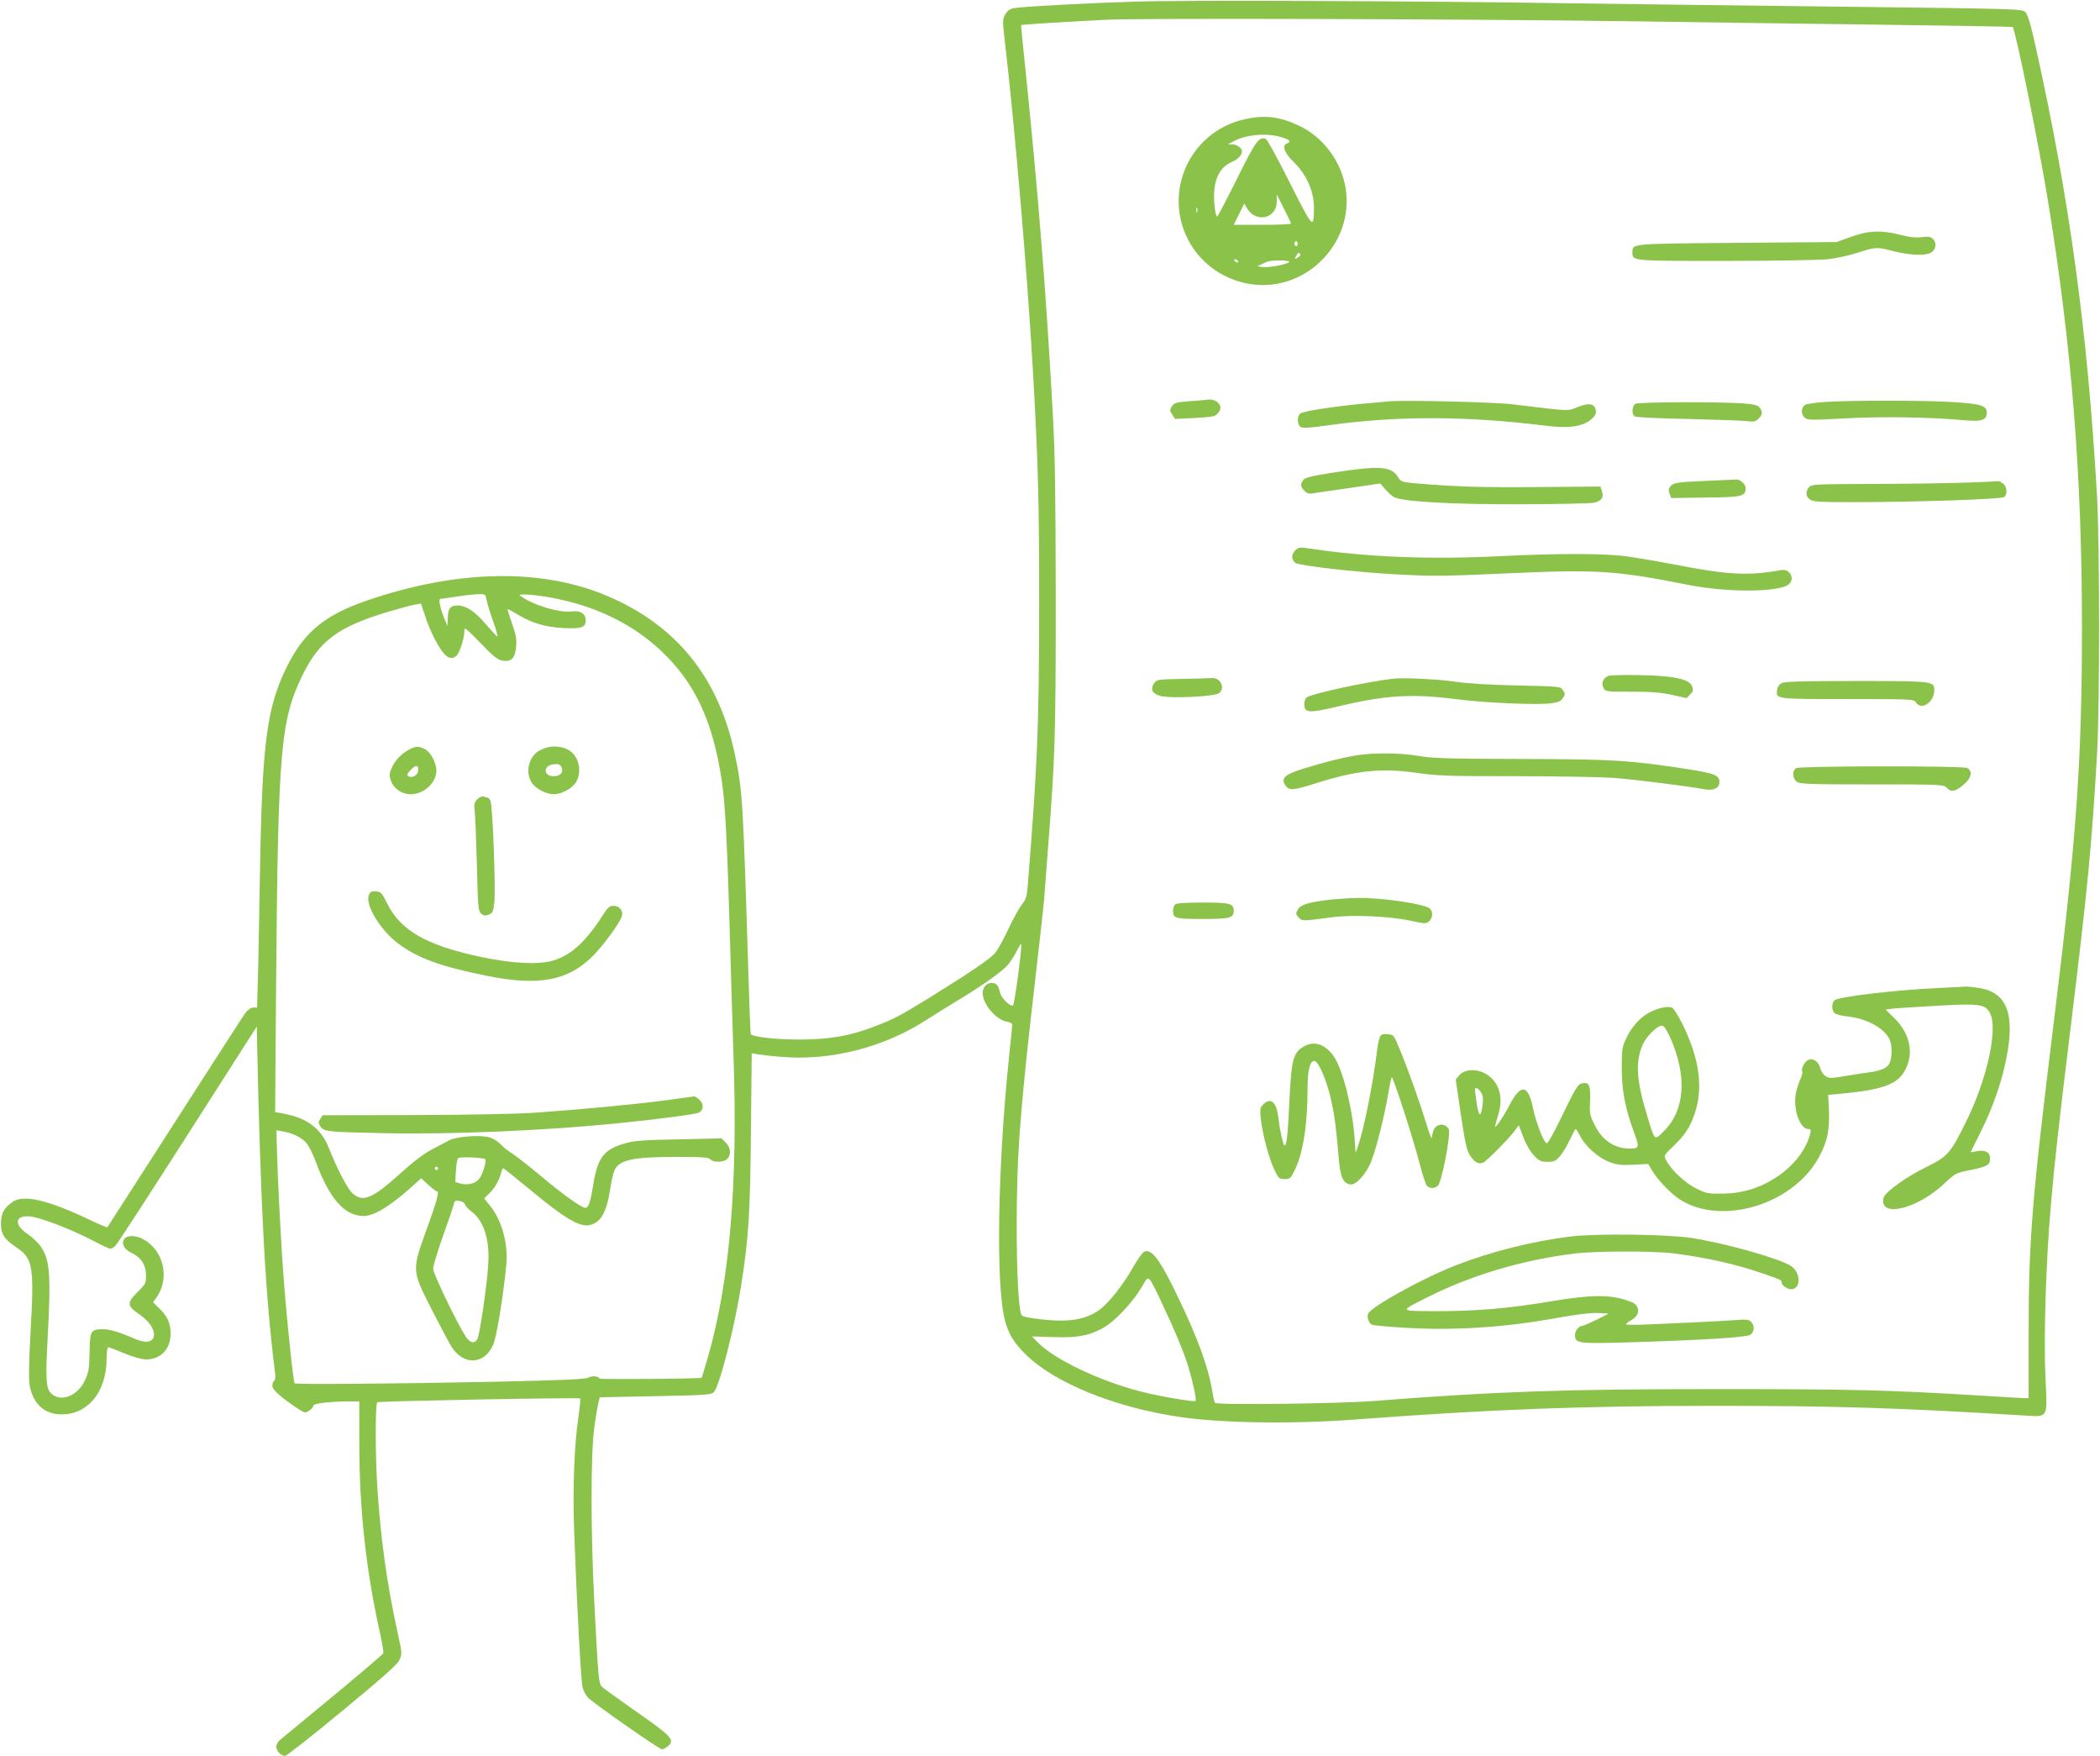 <?xml version="1.0" standalone="no"?>
<!DOCTYPE svg PUBLIC "-//W3C//DTD SVG 20010904//EN"
 "http://www.w3.org/TR/2001/REC-SVG-20010904/DTD/svg10.dtd">
<svg version="1.0" xmlns="http://www.w3.org/2000/svg"
 width="1280pt" height="1070pt" viewBox="0 0 1280 1070"
 preserveAspectRatio="xMidYMid meet">
<g transform="translate(0,1070) scale(0.1,-0.1)"
fill="#8bc34a" stroke="none">
<path d="M6915 10690 c-294 -9 -676 -30 -730 -39 -30 -5 -43 -14 -57 -38 -17
-29 -18 -38 -4 -159 62 -530 137 -1411 171 -1999 33 -573 39 -812 39 -1445 -1
-742 -10 -964 -70 -1710 -5 -63 -11 -81 -36 -113 -17 -21 -54 -89 -83 -151
-29 -62 -65 -126 -80 -144 -29 -35 -168 -129 -405 -275 -179 -110 -212 -127
-329 -172 -150 -58 -273 -79 -456 -80 -146 0 -289 16 -299 34 -2 3 -9 177 -15
386 -32 1036 -35 1094 -80 1310 -98 474 -358 797 -786 976 -402 168 -912 157
-1460 -31 -255 -88 -381 -191 -485 -400 -123 -247 -152 -465 -165 -1235 -3
-187 -8 -454 -11 -592 l-7 -253 -23 0 c-14 0 -32 -12 -48 -32 -13 -18 -207
-319 -431 -668 -224 -349 -409 -637 -411 -639 -2 -2 -57 21 -121 52 -248 117
-394 150 -459 101 -51 -37 -68 -70 -68 -128 -1 -67 18 -96 96 -149 99 -66 107
-115 84 -517 -10 -182 -12 -291 -5 -323 20 -106 81 -167 174 -175 171 -14 295
129 295 341 0 37 4 67 10 67 5 0 49 -16 97 -37 57 -23 104 -36 134 -37 89 0
149 63 149 157 0 63 -20 107 -68 153 l-39 38 24 34 c80 119 38 288 -89 353
-45 23 -96 22 -111 -2 -18 -29 0 -63 45 -84 58 -27 88 -74 88 -138 0 -46 -3
-53 -50 -99 -68 -67 -67 -86 9 -137 132 -90 114 -211 -23 -151 -98 42 -156 60
-199 60 -74 0 -79 -10 -81 -141 -2 -99 -6 -122 -28 -170 -47 -103 -162 -140
-215 -70 -22 29 -25 97 -13 317 21 396 15 484 -40 566 -16 24 -53 59 -82 78
-86 58 -77 117 17 107 63 -6 258 -82 383 -148 51 -27 98 -49 106 -49 7 0 22
10 33 23 11 12 209 316 439 676 l419 655 2 -100 c22 -1028 51 -1544 109 -2005
4 -29 2 -49 -5 -53 -6 -4 -11 -18 -11 -31 0 -24 54 -72 157 -140 41 -26 44
-27 68 -11 14 9 25 22 25 30 0 14 104 26 223 26 l57 0 0 -252 c0 -408 41 -782
130 -1177 11 -52 19 -100 16 -106 -2 -6 -143 -126 -312 -266 -169 -140 -313
-258 -320 -264 -7 -5 -15 -20 -19 -32 -7 -25 24 -63 53 -63 9 0 166 123 347
273 245 202 335 282 349 310 18 38 18 38 -13 180 -64 293 -101 564 -121 872
-13 203 -13 512 0 520 12 7 1228 30 1236 23 3 -3 -2 -53 -10 -111 -26 -171
-36 -443 -26 -709 17 -456 41 -903 51 -940 5 -21 20 -49 32 -62 29 -32 435
-316 452 -316 7 0 23 8 35 18 46 37 26 60 -188 209 -108 76 -204 145 -213 154
-20 20 -23 55 -46 504 -23 447 -23 920 0 1080 9 66 21 134 25 150 l8 30 339 7
c308 6 340 8 356 25 35 35 129 404 168 659 44 283 53 423 58 923 l5 483 31 -6
c17 -3 82 -11 145 -16 302 -27 631 57 892 227 41 27 127 80 190 118 148 89
270 176 304 216 15 18 38 54 52 81 14 28 27 48 28 46 8 -10 -40 -372 -50 -375
-20 -7 -72 46 -79 80 -9 42 -22 57 -51 57 -31 0 -54 -26 -54 -61 0 -68 79
-162 147 -175 18 -3 33 -11 33 -17 0 -6 -9 -96 -20 -201 -69 -665 -81 -1386
-25 -1601 23 -85 52 -134 124 -206 174 -174 543 -325 938 -383 257 -39 696
-45 1078 -16 828 62 1376 83 2195 83 727 0 1114 -12 1881 -59 144 -9 139 -18
127 221 -12 255 2 706 32 1055 25 290 48 489 120 1080 105 861 129 1106 162
1675 17 288 16 1279 0 1570 -58 1009 -167 1809 -374 2740 -31 139 -48 196 -63
211 -20 20 -31 20 -1095 33 -591 7 -1347 16 -1680 21 -891 14 -2379 20 -2655
10z m2985 -119 c382 -6 1071 -15 1529 -21 459 -6 837 -12 839 -15 17 -17 161
-725 216 -1065 143 -880 206 -1667 206 -2585 0 -823 -32 -1280 -170 -2400
-135 -1096 -155 -1339 -155 -1902 l0 -403 -25 0 c-14 0 -131 7 -260 15 -574
35 -788 40 -1615 40 -928 0 -1345 -14 -2085 -72 -213 -17 -961 -26 -974 -12
-4 4 -11 34 -16 67 -24 149 -89 327 -210 578 -111 232 -162 299 -208 275 -10
-6 -40 -48 -66 -94 -58 -104 -147 -216 -202 -257 -86 -62 -185 -79 -358 -60
-86 10 -117 17 -121 29 -17 43 -28 260 -28 541 0 431 20 701 114 1510 28 239
52 460 54 490 2 30 13 172 24 315 42 544 46 667 46 1505 -1 640 -4 883 -18
1130 -40 729 -88 1332 -166 2090 -16 151 -28 276 -27 277 3 4 320 23 531 33
229 10 2179 4 3145 -9z m-6934 -3528 c4 -21 22 -80 40 -130 18 -51 30 -93 26
-92 -4 0 -34 33 -68 72 -68 81 -122 117 -176 117 -44 0 -58 -18 -59 -82 l-1
-43 -15 35 c-27 61 -43 130 -30 130 7 1 50 7 97 14 47 8 106 14 132 15 47 1
47 1 54 -36z m443 5 c244 -52 453 -158 617 -311 210 -196 320 -432 374 -799
21 -141 33 -380 50 -983 6 -203 15 -516 21 -695 27 -781 -24 -1371 -156 -1830
-20 -68 -37 -125 -38 -126 -9 -6 -617 -11 -622 -5 -9 16 -44 19 -69 6 -19 -10
-157 -16 -563 -25 -619 -13 -1219 -17 -1227 -10 -8 9 -44 345 -65 615 -18 227
-38 611 -44 838 l-2 89 40 -7 c62 -10 120 -40 147 -76 14 -19 38 -68 53 -109
83 -225 175 -330 291 -330 63 0 155 55 287 172 l64 58 43 -40 c24 -22 48 -40
53 -40 16 0 -1 -64 -65 -238 -88 -245 -88 -243 32 -479 52 -102 107 -206 122
-230 73 -115 199 -110 253 10 22 49 60 280 81 488 12 131 -27 274 -101 364
l-34 42 30 29 c33 31 62 82 73 126 3 16 10 28 14 28 4 0 72 -55 152 -121 216
-180 310 -237 372 -225 70 14 106 78 128 224 6 41 17 89 24 107 28 67 110 85
382 85 158 0 194 -3 204 -15 17 -20 79 -19 102 2 26 24 23 69 -8 100 l-26 26
-261 -6 c-219 -4 -273 -8 -329 -25 -129 -37 -166 -87 -193 -257 -17 -104 -28
-135 -48 -135 -22 0 -131 77 -267 191 -74 62 -155 125 -180 141 -24 15 -56 41
-71 57 -15 17 -46 35 -70 41 -56 15 -196 4 -239 -18 -17 -9 -63 -34 -103 -54
-47 -24 -113 -73 -189 -142 -178 -160 -233 -184 -297 -130 -31 26 -93 144
-147 279 -47 120 -135 185 -288 211 l-39 7 6 786 c12 1431 27 1603 162 1879
102 207 216 292 515 382 74 22 151 43 171 46 l35 6 28 -84 c29 -87 80 -188
116 -225 24 -27 52 -29 74 -8 17 18 46 106 46 142 0 13 3 23 6 23 4 0 48 -42
98 -94 74 -77 98 -96 129 -102 54 -9 77 15 83 87 4 43 -1 72 -25 139 -16 47
-28 86 -27 88 2 1 29 -13 60 -32 88 -53 168 -77 277 -83 112 -6 139 3 139 47
0 40 -32 61 -84 54 -77 -10 -239 39 -316 96 -22 17 123 4 239 -22z m-452
-3412 c11 -11 -17 -99 -39 -123 -25 -27 -71 -37 -113 -25 l-30 9 4 69 c2 38 8
73 15 77 13 9 153 3 163 -7z m-287 -56 c0 -5 -4 -10 -10 -10 -5 0 -10 5 -10
10 0 6 5 10 10 10 6 0 10 -4 10 -10z m165 -221 c4 -10 20 -28 36 -40 77 -55
115 -171 105 -324 -7 -123 -52 -428 -66 -455 -17 -31 -47 -24 -73 18 -56 88
-197 382 -197 410 0 17 27 105 59 197 33 92 63 179 66 194 5 24 10 27 35 23
17 -2 32 -12 35 -23z m4242 -589 c84 -177 139 -310 167 -401 29 -99 50 -198
43 -206 -9 -8 -216 27 -333 57 -256 66 -529 197 -631 302 l-33 34 127 -4 c143
-5 209 6 293 48 82 42 196 162 261 277 30 53 30 53 106 -107z"/>
<path d="M7590 9974 c-355 -77 -520 -482 -319 -784 81 -120 210 -201 356 -222
349 -50 649 277 568 620 -36 150 -139 280 -275 345 -118 56 -209 68 -330 41z
m218 -109 c53 -16 64 -28 37 -39 -33 -12 -17 -58 40 -113 81 -79 126 -183 124
-287 -2 -124 -6 -120 -147 160 -72 144 -138 264 -146 267 -42 16 -60 -8 -176
-242 -63 -127 -118 -231 -121 -231 -9 0 -19 65 -19 125 0 105 36 176 106 207
40 17 64 42 64 67 0 18 -31 41 -58 41 l-27 1 30 16 c77 43 203 54 293 28z m61
-527 c1 -5 -78 -8 -174 -8 l-175 0 32 65 32 64 18 -30 c55 -90 181 -60 180 43
l0 43 43 -85 c24 -47 44 -88 44 -92z m-572 70 c-3 -7 -5 -2 -5 12 0 14 2 19 5
13 2 -7 2 -19 0 -25z m613 -193 c0 -8 -4 -15 -10 -15 -5 0 -10 7 -10 15 0 8 5
15 10 15 6 0 10 -7 10 -15z m15 -64 c3 -6 -4 -15 -15 -21 -20 -11 -21 -10 -10
9 12 23 16 25 25 12z m-380 -41 c3 -5 2 -10 -4 -10 -5 0 -13 5 -16 10 -3 6 -2
10 4 10 5 0 13 -4 16 -10z m313 -4 c10 -11 -111 -37 -155 -34 -36 3 -43 6 -28
11 11 5 31 14 45 21 22 11 127 12 138 2z"/>
<path d="M11280 9256 l-85 -31 -606 -5 c-650 -5 -639 -4 -639 -56 0 -55 -15
-54 563 -54 293 0 573 5 624 10 51 5 134 23 186 40 112 36 116 36 220 9 93
-24 191 -28 224 -10 32 16 40 57 17 82 -15 17 -26 19 -69 14 -35 -5 -74 -1
-132 14 -116 30 -197 26 -303 -13z"/>
<path d="M7355 8264 c-11 -2 -60 -6 -108 -9 -78 -6 -90 -10 -104 -31 -14 -22
-14 -26 2 -50 l17 -27 122 6 c107 6 123 9 139 28 20 25 21 40 5 61 -15 18 -43
27 -73 22z"/>
<path d="M8465 8254 c-22 -2 -96 -9 -165 -15 -173 -16 -358 -45 -375 -59 -19
-16 -19 -64 0 -80 12 -10 45 -9 168 8 424 59 843 58 1326 -2 156 -20 243 -4
295 53 13 14 16 28 12 45 -9 38 -45 42 -111 15 -61 -25 -41 -26 -395 17 -109
14 -666 27 -755 18z"/>
<path d="M11115 8250 c-49 -4 -98 -11 -108 -15 -27 -12 -33 -53 -10 -77 20
-19 26 -19 239 -8 222 13 534 8 728 -10 113 -11 146 -1 146 45 0 42 -33 53
-192 64 -160 12 -659 12 -803 1z"/>
<path d="M9968 8239 c-21 -12 -24 -62 -5 -76 7 -6 143 -13 322 -16 171 -4 333
-10 361 -13 44 -6 55 -3 73 15 25 25 26 40 7 66 -11 16 -32 21 -103 27 -143
10 -636 9 -655 -3z"/>
<path d="M8131 7821 c-138 -22 -176 -31 -187 -46 -19 -26 -18 -41 7 -66 16
-16 29 -20 52 -15 18 3 117 17 221 32 l189 28 31 -36 c17 -20 41 -41 54 -48
55 -27 348 -44 772 -43 228 1 430 5 449 10 44 11 58 33 45 70 l-9 28 -390 -3
c-348 -3 -496 2 -753 24 -65 6 -74 10 -89 34 -40 69 -110 74 -392 31z"/>
<path d="M10386 7769 c-160 -7 -182 -11 -200 -28 -16 -17 -18 -26 -10 -48 l10
-28 209 3 c225 2 245 7 245 58 0 25 -35 55 -60 52 -8 0 -96 -5 -194 -9z"/>
<path d="M12010 7760 c-91 -4 -345 -8 -566 -9 -375 -1 -402 -2 -417 -19 -23
-26 -21 -58 5 -76 19 -14 62 -16 268 -16 379 0 901 18 916 31 22 18 17 66 -8
83 -12 9 -25 15 -28 14 -3 -1 -79 -5 -170 -8z"/>
<path d="M7894 7345 c-24 -24 -23 -55 1 -75 21 -17 387 -59 633 -71 202 -11
287 -10 634 6 575 26 676 20 1133 -70 229 -45 532 -45 603 1 47 31 15 101 -42
90 -199 -36 -320 -30 -650 34 -111 21 -246 44 -301 51 -136 17 -424 17 -757 0
-426 -21 -802 -7 -1142 43 -88 13 -90 13 -112 -9z"/>
<path d="M9803 6581 c-32 -14 -44 -42 -30 -72 13 -24 13 -24 172 -24 121 0
181 -5 248 -20 l87 -19 22 22 c18 18 20 26 12 49 -15 44 -108 65 -319 69 -93
2 -180 0 -192 -5z"/>
<path d="M7208 6563 c-155 -3 -158 -4 -174 -28 -24 -36 -10 -63 39 -76 63 -17
335 -4 359 18 38 34 5 96 -47 91 -11 -1 -91 -4 -177 -5z"/>
<path d="M8490 6564 c-174 -21 -498 -92 -527 -115 -7 -6 -13 -24 -13 -40 0
-54 28 -56 196 -16 298 71 455 81 724 47 174 -23 495 -37 583 -26 45 6 61 13
73 32 15 22 15 26 1 48 -16 23 -16 23 -279 29 -163 3 -301 12 -363 21 -101 16
-331 28 -395 20z"/>
<path d="M10860 6537 c-16 -8 -26 -23 -28 -40 -7 -58 -16 -57 427 -57 395 0
407 -1 419 -20 32 -52 112 0 112 74 0 55 -5 56 -475 56 -325 0 -436 -3 -455
-13z"/>
<path d="M8255 6095 c-89 -16 -173 -37 -304 -77 -120 -37 -145 -59 -117 -103
22 -34 48 -32 181 10 249 80 403 96 615 66 130 -19 191 -21 605 -21 254 0 522
-5 596 -10 133 -10 458 -51 554 -69 59 -11 95 5 95 43 0 42 -27 53 -200 80
-345 53 -456 60 -1015 61 -437 1 -535 4 -615 18 -112 20 -294 21 -395 2z"/>
<path d="M10948 6019 c-26 -15 -23 -64 4 -83 20 -14 80 -16 459 -16 423 0 436
-1 454 -20 26 -29 52 -25 101 16 50 40 60 85 25 104 -27 14 -1019 13 -1043 -1z"/>
<path d="M8122 5219 c-140 -15 -194 -31 -211 -61 -14 -24 -14 -28 4 -48 22
-24 17 -24 200 0 122 17 352 7 479 -20 93 -20 100 -20 117 -4 22 20 25 57 5
77 -28 28 -298 68 -441 65 -38 0 -107 -5 -153 -9z"/>
<path d="M7162 5188 c-7 -7 -12 -24 -12 -38 0 -47 13 -50 181 -50 167 0 189 6
189 50 0 44 -22 50 -189 50 -109 0 -161 -4 -169 -12z"/>
<path d="M11811 4679 c-260 -12 -598 -52 -628 -74 -20 -15 -20 -65 1 -80 9 -7
44 -16 78 -19 117 -14 218 -68 254 -137 19 -37 18 -123 -2 -154 -17 -26 -52
-40 -124 -50 -25 -3 -89 -13 -142 -22 -89 -15 -99 -15 -122 0 -13 9 -27 30
-31 47 -9 41 -46 66 -75 50 -23 -12 -44 -56 -34 -71 3 -5 -4 -29 -15 -52 -11
-23 -23 -65 -27 -94 -12 -93 30 -203 77 -203 16 0 18 -5 13 -27 -23 -96 -99
-195 -201 -263 -103 -69 -210 -102 -333 -104 -89 -1 -100 1 -162 32 -67 33
-153 113 -183 173 -15 27 -14 28 46 86 68 65 100 113 128 195 55 159 29 343
-78 555 -22 45 -49 87 -59 92 -24 13 -95 -3 -148 -34 -54 -32 -101 -86 -133
-155 -24 -51 -26 -65 -26 -185 1 -138 23 -250 81 -402 27 -75 24 -83 -36 -82
-89 0 -166 52 -210 143 -30 60 -32 70 -28 151 3 96 -6 114 -54 102 -20 -5 -40
-37 -112 -187 -52 -109 -92 -180 -99 -177 -18 6 -65 127 -83 214 -29 144 -74
151 -142 21 -42 -82 -102 -165 -87 -123 3 11 13 47 22 80 27 103 -8 195 -90
236 -54 28 -122 22 -153 -14 l-21 -25 31 -213 c27 -178 36 -220 57 -251 26
-40 48 -53 77 -44 20 7 165 152 198 200 l21 29 28 -72 c16 -44 42 -88 65 -112
32 -34 42 -39 82 -39 40 0 50 5 77 35 17 20 44 65 60 100 17 36 32 65 35 65 3
0 15 -19 27 -42 32 -63 110 -133 176 -158 49 -19 73 -21 149 -18 l90 5 22 -37
c32 -56 116 -144 172 -180 208 -133 551 -71 756 136 71 72 126 172 144 261 7
33 10 97 8 149 l-5 92 56 5 c276 25 366 57 414 147 53 103 30 218 -63 312
l-57 56 41 5 c23 3 145 11 272 18 261 15 296 10 324 -46 49 -96 -19 -404 -146
-660 -96 -194 -110 -211 -245 -278 -115 -56 -240 -145 -257 -182 -5 -11 -6
-30 -1 -42 27 -74 227 -9 365 120 73 68 74 69 164 87 104 21 120 31 120 71 0
37 -29 53 -80 44 l-39 -7 64 129 c73 147 125 296 154 442 55 274 3 406 -170
431 -35 5 -68 9 -74 8 -5 0 -84 -5 -174 -9z m-1631 -301 c105 -236 91 -444
-40 -573 -58 -57 -53 -61 -103 106 -63 206 -69 318 -25 422 22 50 89 117 118
117 12 0 28 -24 50 -72z m-1154 -333 c13 -19 15 -38 11 -77 -10 -80 -23 -78
-36 7 -6 42 -11 80 -11 85 0 18 20 10 36 -15z"/>
<path d="M8412 4383 c-5 -10 -13 -43 -17 -73 -26 -216 -81 -490 -118 -595
l-14 -40 -7 95 c-14 184 -71 410 -124 489 -54 80 -123 102 -190 61 -59 -36
-71 -81 -82 -316 -10 -215 -17 -284 -30 -284 -9 0 -28 86 -39 174 -11 92 -46
121 -92 75 -19 -19 -20 -28 -14 -88 10 -91 50 -243 83 -310 25 -52 29 -56 62
-56 33 0 37 4 62 55 51 104 78 278 78 503 0 111 17 171 46 160 23 -9 67 -111
92 -213 23 -93 37 -193 51 -369 10 -125 27 -163 73 -169 35 -4 99 68 127 144
32 83 77 264 100 395 10 60 21 112 24 115 7 7 132 -378 168 -520 18 -70 39
-134 46 -142 18 -17 44 -18 66 -1 24 17 82 318 67 346 -23 44 -85 33 -96 -17
-3 -15 -7 -31 -8 -37 -1 -5 -15 31 -30 80 -38 126 -108 323 -158 446 -43 104
-43 104 -80 107 -27 2 -39 -1 -46 -15z"/>
<path d="M9573 3165 c-240 -30 -484 -92 -703 -177 -206 -81 -522 -256 -532
-296 -7 -24 7 -58 26 -65 9 -4 98 -12 199 -18 280 -18 594 1 882 52 174 31
256 41 310 37 l50 -3 -75 -38 c-41 -20 -80 -37 -87 -37 -20 0 -43 -30 -43 -55
0 -52 19 -54 330 -45 456 14 712 30 738 46 26 17 29 55 5 79 -14 14 -29 16
-87 11 -72 -6 -456 -24 -599 -29 -42 -1 -77 0 -77 3 0 3 13 14 30 23 40 24 53
49 40 81 -7 19 -24 30 -77 46 -99 31 -217 29 -443 -9 -258 -44 -459 -61 -699
-61 -237 1 -234 -3 -66 82 269 136 580 229 900 269 129 16 493 17 615 0 199
-26 381 -67 545 -125 101 -35 105 -37 105 -52 0 -21 46 -47 70 -39 50 16 41
104 -13 140 -70 46 -400 139 -607 171 -147 23 -585 28 -737 9z"/>
<path d="M3331 6144 c-23 -7 -52 -21 -63 -31 -50 -46 -63 -124 -28 -181 23
-37 88 -72 135 -72 47 0 112 35 135 72 38 62 21 153 -37 193 -36 25 -95 33
-142 19z m94 -125 c9 -29 -12 -49 -51 -49 -61 0 -65 63 -4 72 35 5 48 -1 55
-23z"/>
<path d="M2495 6133 c-47 -25 -86 -64 -106 -110 -17 -36 -17 -46 -7 -79 17
-50 67 -84 122 -84 81 0 156 71 156 145 -1 47 -35 112 -69 129 -37 20 -58 20
-96 -1z m53 -133 c-3 -26 -38 -43 -59 -30 -11 7 -8 15 16 40 31 32 49 28 43
-10z"/>
<path d="M2910 5830 c-20 -20 -22 -29 -16 -79 3 -31 9 -179 13 -328 6 -249 8
-274 25 -290 14 -13 25 -15 46 -7 24 9 28 16 35 74 9 80 -10 597 -24 622 -5
10 -14 18 -19 18 -4 0 -15 3 -23 6 -9 3 -25 -4 -37 -16z"/>
<path d="M2249 5247 c-26 -58 67 -213 177 -296 119 -89 257 -140 534 -196 322
-66 501 -33 653 119 63 63 159 193 176 239 13 34 -11 67 -49 67 -25 0 -35 -9
-66 -57 -104 -164 -198 -248 -308 -278 -91 -25 -247 -16 -436 24 -331 70 -488
160 -571 327 -31 62 -37 69 -66 72 -27 3 -35 -1 -44 -21z"/>
<path d="M4050 3994 c-183 -24 -506 -55 -795 -75 -98 -7 -406 -13 -729 -14
l-559 -1 -15 -22 c-13 -19 -12 -25 1 -46 21 -32 39 -34 372 -41 419 -10 1002
15 1450 61 246 25 467 54 485 64 29 16 31 50 5 76 -13 13 -28 23 -32 23 -4 -1
-87 -12 -183 -25z"/>
</g>
</svg>
